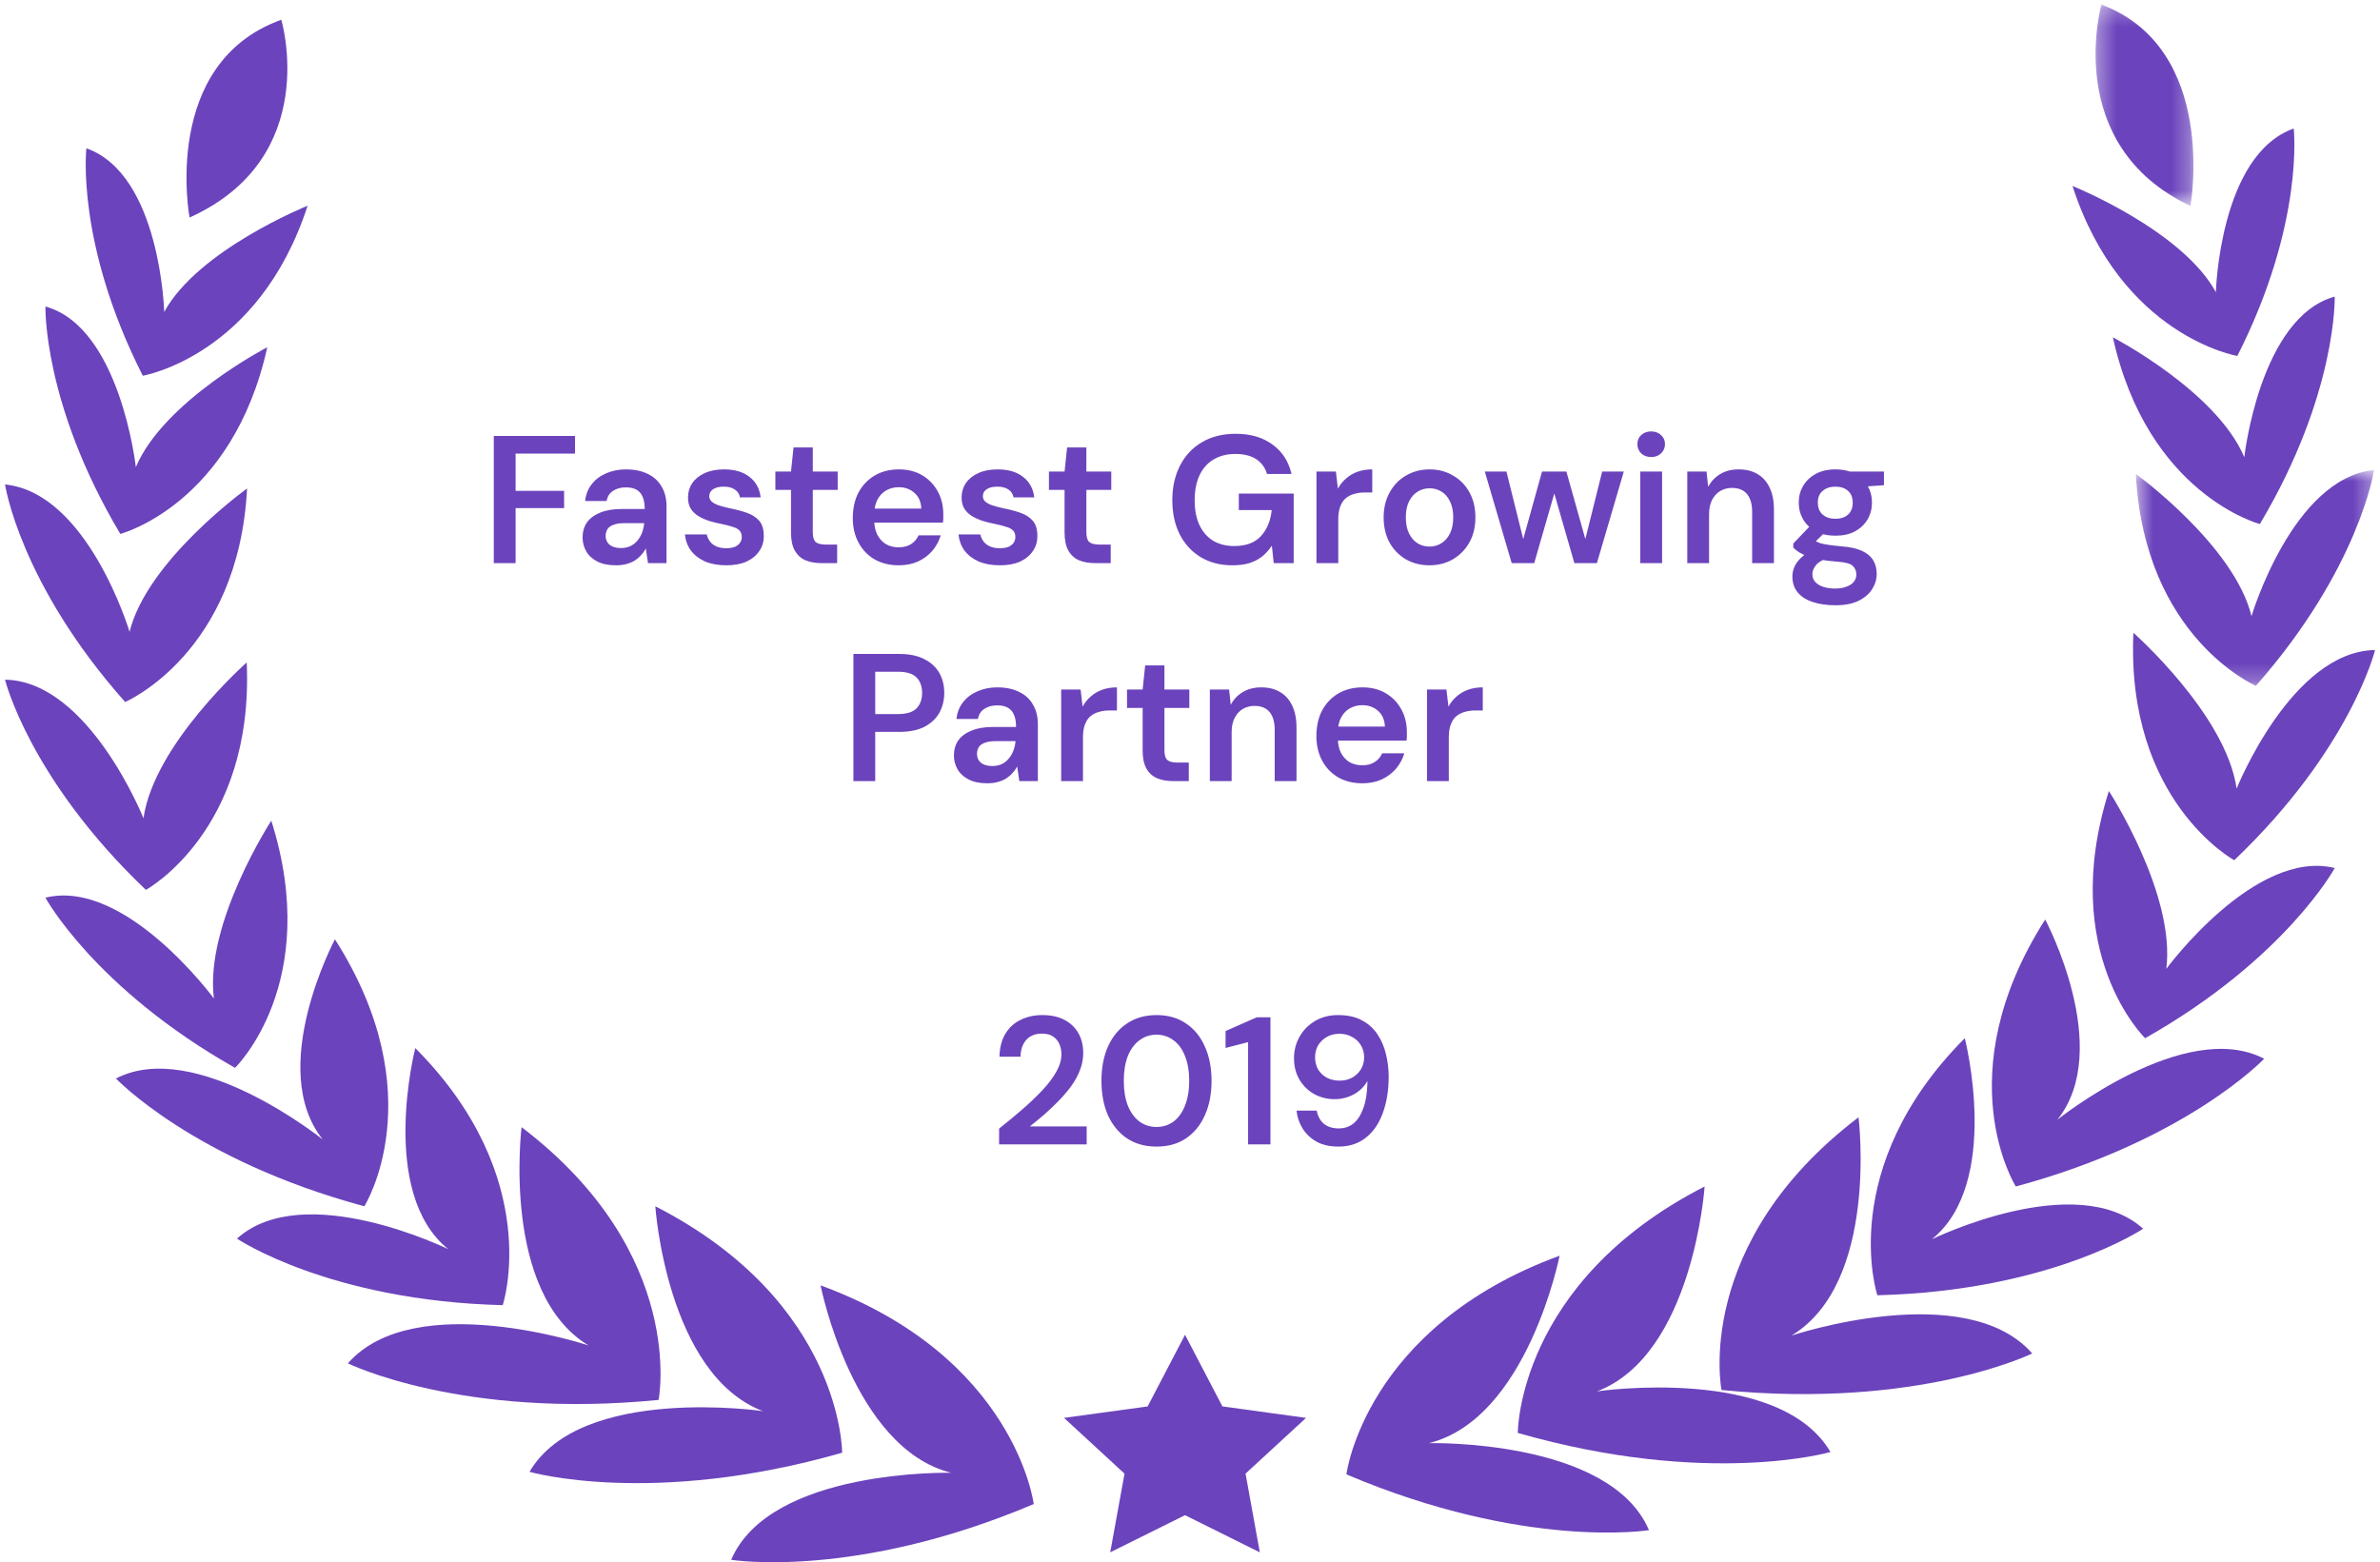 <svg xmlns="http://www.w3.org/2000/svg" width="131" height="86" viewBox="0 0 131 86" fill="none"><g clip-path="url(#clip0_1277_143)"><path fill-rule="evenodd" clip-rule="evenodd" d="M74.109 81.164C74.109 81.164 75.119 73.058 85.843 69.127C85.843 69.127 84.076 78.093 78.652 79.445C78.652 79.445 88.618 79.199 90.763 84.235C90.763 84.235 83.95 85.341 74.109 81.165" fill="#6B43BC"></path><path fill-rule="evenodd" clip-rule="evenodd" d="M83.543 78.883C83.543 78.883 83.511 70.592 93.826 65.316C93.826 65.316 93.206 74.567 87.905 76.594C87.905 76.594 97.932 75.123 100.752 79.934C100.752 79.934 94.017 81.884 83.543 78.883Z" fill="#6B43BC"></path><path fill-rule="evenodd" clip-rule="evenodd" d="M94.755 76.52C94.755 76.52 93.16 68.459 102.297 61.506C102.297 61.506 103.432 70.616 98.607 73.524C98.607 73.524 108.182 70.323 111.857 74.507C111.857 74.507 105.611 77.591 94.755 76.52Z" fill="#6B43BC"></path><path fill-rule="evenodd" clip-rule="evenodd" d="M103.334 71.304C103.334 71.304 101.012 64.325 108.146 57.152C108.146 57.152 110.188 65.113 106.333 68.222C106.333 68.222 114.282 64.332 117.961 67.641C117.961 67.641 112.891 71.065 103.335 71.304" fill="#6B43BC"></path><path fill-rule="evenodd" clip-rule="evenodd" d="M110.954 65.316C110.954 65.316 107.102 59.2 112.572 50.619C112.572 50.619 116.366 57.74 113.24 61.644C113.24 61.644 120.246 56.005 124.625 58.283C124.625 58.283 120.366 62.78 110.954 65.316Z" fill="#6B43BC"></path><path fill-rule="evenodd" clip-rule="evenodd" d="M118.074 57.153C118.074 57.153 113.247 52.493 116.077 43.545C116.077 43.545 119.755 49.201 119.238 53.336C119.238 53.336 124.111 46.702 128.51 47.785C128.51 47.785 125.797 52.783 118.074 57.153Z" fill="#6B43BC"></path><path fill-rule="evenodd" clip-rule="evenodd" d="M122.977 47.355C122.977 47.355 117.015 44.103 117.427 34.836C117.427 34.836 122.523 39.327 123.108 43.413C123.108 43.413 126.133 35.848 130.729 35.785C130.729 35.785 129.389 41.244 122.977 47.355Z" fill="#6B43BC"></path><mask id="mask0_1277_143" style="mask-type:luminance" maskUnits="userSpaceOnUse" x="117" y="25" width="14" height="13"><path d="M117.562 25.871H130.675V37.755H117.562V25.871Z" fill="#D0D0D0"></path></mask><g mask="url(#mask0_1277_143)"><path fill-rule="evenodd" clip-rule="evenodd" d="M124.168 37.754C124.168 37.754 118.027 35.112 117.562 26.09C117.562 26.09 122.973 30.009 123.928 33.921C123.928 33.921 126.18 26.326 130.675 25.871C130.675 25.871 129.873 31.281 124.168 37.755" fill="#6B43BC"></path></g><path fill-rule="evenodd" clip-rule="evenodd" d="M124.387 28.848C124.387 28.848 118.216 27.237 116.297 18.57C116.297 18.57 121.996 21.529 123.531 25.171C123.531 25.171 124.384 17.465 128.508 16.328C128.508 16.328 128.651 21.692 124.387 28.848Z" fill="#6B43BC"></path><path fill-rule="evenodd" clip-rule="evenodd" d="M123.147 19.595C123.147 19.595 116.759 18.523 114.074 10.237C114.074 10.237 120.099 12.661 121.966 16.084C121.966 16.084 122.172 8.513 126.251 7.076C126.251 7.076 126.854 12.287 123.147 19.595Z" fill="#6B43BC"></path><mask id="mask1_1277_143" style="mask-type:luminance" maskUnits="userSpaceOnUse" x="115" y="0" width="6" height="12"><path d="M115.344 0.252H120.731V11.338H115.344V0.252Z" fill="#D0D0D0"></path></mask><g mask="url(#mask1_1277_143)"><path fill-rule="evenodd" clip-rule="evenodd" d="M115.668 0.252C115.668 0.252 113.461 7.979 120.569 11.338C120.569 11.338 122.12 2.687 115.668 0.252Z" fill="#6B43BC"></path></g><path fill-rule="evenodd" clip-rule="evenodd" d="M65.227 73.481L67.284 77.423L71.887 78.055L68.557 81.123L69.343 85.456L65.227 83.411L61.109 85.456L61.896 81.124L58.565 78.055L63.168 77.424L65.227 73.481ZM56.899 82.798C56.899 82.798 55.89 74.69 45.166 70.76C45.166 70.76 46.932 79.727 52.358 81.078C52.358 81.078 42.391 80.832 40.246 85.868C40.246 85.868 47.059 86.973 56.899 82.798Z" fill="#6B43BC"></path><path fill-rule="evenodd" clip-rule="evenodd" d="M46.353 79.973C46.353 79.973 46.385 71.681 36.07 66.406C36.07 66.406 36.69 75.657 41.991 77.683C41.991 77.683 31.962 76.213 29.145 81.024C29.145 81.024 35.878 82.974 46.353 79.973Z" fill="#6B43BC"></path><path fill-rule="evenodd" clip-rule="evenodd" d="M36.25 77.066C36.25 77.066 37.846 69.005 28.709 62.051C28.709 62.051 27.573 71.16 32.397 74.069C32.397 74.069 22.824 70.868 19.148 75.052C19.148 75.052 25.395 78.136 36.25 77.066Z" fill="#6B43BC"></path><path fill-rule="evenodd" clip-rule="evenodd" d="M27.671 71.849C27.671 71.849 29.993 64.87 22.858 57.697C22.858 57.697 20.815 65.657 24.671 68.766C24.671 68.766 16.723 64.876 13.043 68.186C13.043 68.186 18.113 71.61 27.671 71.849Z" fill="#6B43BC"></path><path fill-rule="evenodd" clip-rule="evenodd" d="M20.054 66.406C20.054 66.406 23.905 60.29 18.436 51.709C18.436 51.709 14.642 58.83 17.768 62.733C17.768 62.733 10.763 57.095 6.383 59.372C6.383 59.372 10.643 63.87 20.054 66.406Z" fill="#6B43BC"></path><path fill-rule="evenodd" clip-rule="evenodd" d="M12.936 58.785C12.936 58.785 17.764 54.126 14.933 45.178C14.933 45.178 11.255 50.833 11.773 54.968C11.773 54.968 6.899 48.334 2.5 49.417C2.5 49.417 5.215 54.415 12.936 58.785Z" fill="#6B43BC"></path><path fill-rule="evenodd" clip-rule="evenodd" d="M8.029 48.988C8.029 48.988 13.99 45.736 13.58 36.469C13.58 36.469 8.482 40.96 7.898 45.045C7.898 45.045 4.874 37.481 0.277 37.417C0.277 37.417 1.617 42.877 8.029 48.988Z" fill="#6B43BC"></path><path fill-rule="evenodd" clip-rule="evenodd" d="M6.888 38.645C6.888 38.645 13.126 35.981 13.6 26.891C13.6 26.891 8.103 30.84 7.132 34.782C7.132 34.782 4.844 27.129 0.277 26.67C0.277 26.67 1.09 32.12 6.888 38.645Z" fill="#6B43BC"></path><path fill-rule="evenodd" clip-rule="evenodd" d="M6.622 29.392C6.622 29.392 12.793 27.782 14.712 19.115C14.712 19.115 9.013 22.074 7.477 25.715C7.477 25.715 6.624 18.009 2.501 16.873C2.501 16.873 2.358 22.237 6.622 29.392Z" fill="#6B43BC"></path><path fill-rule="evenodd" clip-rule="evenodd" d="M7.859 20.683C7.859 20.683 14.245 19.61 16.931 11.325C16.931 11.325 10.906 13.749 9.039 17.172C9.039 17.172 8.833 9.601 4.755 8.164C4.755 8.164 4.152 13.374 7.859 20.683Z" fill="#6B43BC"></path><path fill-rule="evenodd" clip-rule="evenodd" d="M15.483 1.088C15.483 1.088 17.757 8.676 10.434 11.974C10.434 11.974 8.835 3.479 15.483 1.088" fill="#6B43BC"></path><path d="M27.179 31V24H31.649V24.97H28.379V27.02H31.049V27.97H28.379V31H27.179ZM33.907 31.12C33.494 31.12 33.15 31.05 32.877 30.91C32.604 30.77 32.4 30.583 32.267 30.35C32.134 30.117 32.067 29.863 32.067 29.59C32.067 29.27 32.147 28.993 32.307 28.76C32.474 28.527 32.717 28.347 33.037 28.22C33.357 28.087 33.75 28.02 34.217 28.02H35.487C35.487 27.753 35.45 27.533 35.377 27.36C35.304 27.18 35.19 27.047 35.037 26.96C34.884 26.873 34.687 26.83 34.447 26.83C34.174 26.83 33.94 26.893 33.747 27.02C33.554 27.14 33.434 27.327 33.387 27.58H32.207C32.247 27.22 32.367 26.913 32.567 26.66C32.767 26.4 33.03 26.2 33.357 26.06C33.69 25.913 34.054 25.84 34.447 25.84C34.92 25.84 35.324 25.923 35.657 26.09C35.99 26.25 36.244 26.483 36.417 26.79C36.597 27.09 36.687 27.453 36.687 27.88V31H35.667L35.547 30.19C35.48 30.323 35.394 30.447 35.287 30.56C35.187 30.673 35.07 30.773 34.937 30.86C34.804 30.94 34.65 31.003 34.477 31.05C34.31 31.097 34.12 31.12 33.907 31.12ZM34.177 30.17C34.37 30.17 34.54 30.137 34.687 30.07C34.84 29.997 34.97 29.897 35.077 29.77C35.19 29.637 35.277 29.49 35.337 29.33C35.397 29.17 35.437 29 35.457 28.82V28.8H34.347C34.114 28.8 33.92 28.83 33.767 28.89C33.614 28.943 33.504 29.023 33.437 29.13C33.37 29.237 33.337 29.36 33.337 29.5C33.337 29.64 33.37 29.76 33.437 29.86C33.504 29.96 33.6 30.037 33.727 30.09C33.854 30.143 34.004 30.17 34.177 30.17ZM39.979 31.12C39.532 31.12 39.142 31.05 38.809 30.91C38.482 30.763 38.222 30.563 38.029 30.31C37.842 30.05 37.732 29.753 37.699 29.42H38.899C38.932 29.56 38.992 29.69 39.079 29.81C39.166 29.923 39.282 30.013 39.429 30.08C39.582 30.147 39.762 30.18 39.969 30.18C40.169 30.18 40.332 30.153 40.459 30.1C40.586 30.04 40.679 29.963 40.739 29.87C40.799 29.777 40.829 29.677 40.829 29.57C40.829 29.41 40.786 29.287 40.699 29.2C40.612 29.113 40.486 29.047 40.319 29C40.159 28.947 39.966 28.897 39.739 28.85C39.499 28.803 39.266 28.747 39.039 28.68C38.819 28.607 38.619 28.517 38.439 28.41C38.266 28.303 38.126 28.167 38.019 28C37.919 27.833 37.869 27.63 37.869 27.39C37.869 27.097 37.946 26.833 38.099 26.6C38.259 26.367 38.486 26.183 38.779 26.05C39.079 25.91 39.436 25.84 39.849 25.84C40.436 25.84 40.902 25.977 41.249 26.25C41.602 26.517 41.809 26.893 41.869 27.38H40.729C40.696 27.193 40.602 27.05 40.449 26.95C40.296 26.843 40.092 26.79 39.839 26.79C39.579 26.79 39.379 26.84 39.239 26.94C39.106 27.033 39.039 27.16 39.039 27.32C39.039 27.42 39.079 27.513 39.159 27.6C39.246 27.68 39.369 27.75 39.529 27.81C39.689 27.863 39.886 27.917 40.119 27.97C40.492 28.043 40.822 28.13 41.109 28.23C41.396 28.33 41.622 28.477 41.789 28.67C41.956 28.863 42.039 29.137 42.039 29.49C42.046 29.81 41.962 30.093 41.789 30.34C41.622 30.587 41.386 30.78 41.079 30.92C40.772 31.053 40.406 31.12 39.979 31.12ZM45.218 31C44.878 31 44.581 30.947 44.328 30.84C44.081 30.733 43.888 30.557 43.748 30.31C43.608 30.063 43.538 29.73 43.538 29.31V26.97H42.678V25.96H43.538L43.678 24.63H44.738V25.96H46.108V26.97H44.738V29.31C44.738 29.563 44.791 29.74 44.898 29.84C45.011 29.933 45.198 29.98 45.458 29.98H46.078V31H45.218ZM49.47 31.12C48.97 31.12 48.53 31.013 48.15 30.8C47.77 30.58 47.473 30.273 47.26 29.88C47.046 29.487 46.94 29.033 46.94 28.52C46.94 27.987 47.043 27.52 47.25 27.12C47.463 26.72 47.76 26.407 48.14 26.18C48.526 25.953 48.973 25.84 49.48 25.84C49.973 25.84 50.403 25.95 50.77 26.17C51.136 26.39 51.42 26.687 51.62 27.06C51.82 27.427 51.92 27.84 51.92 28.3C51.92 28.367 51.92 28.44 51.92 28.52C51.92 28.6 51.913 28.683 51.9 28.77H47.8V28H50.71C50.696 27.633 50.573 27.347 50.34 27.14C50.106 26.927 49.816 26.82 49.47 26.82C49.223 26.82 48.996 26.877 48.79 26.99C48.583 27.103 48.42 27.273 48.3 27.5C48.18 27.72 48.12 28 48.12 28.34V28.63C48.12 28.943 48.176 29.213 48.29 29.44C48.41 29.667 48.57 29.84 48.77 29.96C48.976 30.073 49.206 30.13 49.46 30.13C49.74 30.13 49.97 30.07 50.15 29.95C50.336 29.83 50.473 29.67 50.56 29.47H51.78C51.686 29.783 51.533 30.067 51.32 30.32C51.106 30.567 50.843 30.763 50.53 30.91C50.216 31.05 49.863 31.12 49.47 31.12ZM55.038 31.12C54.591 31.12 54.201 31.05 53.868 30.91C53.541 30.763 53.281 30.563 53.088 30.31C52.901 30.05 52.791 29.753 52.758 29.42H53.958C53.991 29.56 54.051 29.69 54.138 29.81C54.224 29.923 54.341 30.013 54.488 30.08C54.641 30.147 54.821 30.18 55.028 30.18C55.228 30.18 55.391 30.153 55.518 30.1C55.644 30.04 55.738 29.963 55.798 29.87C55.858 29.777 55.888 29.677 55.888 29.57C55.888 29.41 55.844 29.287 55.758 29.2C55.671 29.113 55.544 29.047 55.378 29C55.218 28.947 55.024 28.897 54.798 28.85C54.558 28.803 54.324 28.747 54.098 28.68C53.878 28.607 53.678 28.517 53.498 28.41C53.324 28.303 53.184 28.167 53.078 28C52.978 27.833 52.928 27.63 52.928 27.39C52.928 27.097 53.004 26.833 53.158 26.6C53.318 26.367 53.544 26.183 53.838 26.05C54.138 25.91 54.494 25.84 54.908 25.84C55.494 25.84 55.961 25.977 56.308 26.25C56.661 26.517 56.868 26.893 56.928 27.38H55.788C55.754 27.193 55.661 27.05 55.508 26.95C55.354 26.843 55.151 26.79 54.898 26.79C54.638 26.79 54.438 26.84 54.298 26.94C54.164 27.033 54.098 27.16 54.098 27.32C54.098 27.42 54.138 27.513 54.218 27.6C54.304 27.68 54.428 27.75 54.588 27.81C54.748 27.863 54.944 27.917 55.178 27.97C55.551 28.043 55.881 28.13 56.168 28.23C56.454 28.33 56.681 28.477 56.848 28.67C57.014 28.863 57.098 29.137 57.098 29.49C57.104 29.81 57.021 30.093 56.848 30.34C56.681 30.587 56.444 30.78 56.138 30.92C55.831 31.053 55.464 31.12 55.038 31.12ZM60.276 31C59.936 31 59.64 30.947 59.386 30.84C59.14 30.733 58.946 30.557 58.806 30.31C58.666 30.063 58.596 29.73 58.596 29.31V26.97H57.736V25.96H58.596L58.736 24.63H59.796V25.96H61.166V26.97H59.796V29.31C59.796 29.563 59.85 29.74 59.956 29.84C60.07 29.933 60.256 29.98 60.516 29.98H61.136V31H60.276ZM67.827 31.12C67.167 31.12 66.587 30.97 66.087 30.67C65.593 30.37 65.21 29.953 64.937 29.42C64.663 28.88 64.527 28.25 64.527 27.53C64.527 26.817 64.667 26.187 64.947 25.64C65.227 25.087 65.627 24.657 66.147 24.35C66.673 24.037 67.297 23.88 68.017 23.88C68.83 23.88 69.503 24.077 70.037 24.47C70.577 24.857 70.927 25.397 71.087 26.09H69.737C69.637 25.743 69.44 25.473 69.147 25.28C68.853 25.087 68.473 24.99 68.007 24.99C67.533 24.99 67.127 25.093 66.787 25.3C66.453 25.5 66.197 25.793 66.017 26.18C65.843 26.56 65.757 27.013 65.757 27.54C65.757 28.067 65.843 28.52 66.017 28.9C66.197 29.28 66.45 29.57 66.777 29.77C67.103 29.963 67.487 30.06 67.927 30.06C68.58 30.06 69.073 29.877 69.407 29.51C69.74 29.143 69.937 28.667 69.997 28.08H68.187V27.17H71.207V31H70.107L70.007 30.04C69.853 30.267 69.677 30.463 69.477 30.63C69.277 30.79 69.04 30.913 68.767 31C68.5 31.08 68.187 31.12 67.827 31.12ZM72.461 31V25.96H73.531L73.641 26.9C73.761 26.68 73.911 26.493 74.091 26.34C74.271 26.18 74.481 26.057 74.721 25.97C74.968 25.883 75.238 25.84 75.531 25.84V27.11H75.111C74.911 27.11 74.721 27.137 74.541 27.19C74.361 27.237 74.205 27.317 74.071 27.43C73.945 27.537 73.845 27.687 73.771 27.88C73.698 28.067 73.661 28.303 73.661 28.59V31H72.461ZM78.678 31.12C78.198 31.12 77.765 31.01 77.379 30.79C76.999 30.563 76.698 30.253 76.478 29.86C76.265 29.46 76.159 29.003 76.159 28.49C76.159 27.963 76.269 27.503 76.489 27.11C76.709 26.71 77.008 26.4 77.388 26.18C77.775 25.953 78.209 25.84 78.689 25.84C79.168 25.84 79.599 25.953 79.978 26.18C80.365 26.4 80.665 26.707 80.879 27.1C81.099 27.493 81.209 27.953 81.209 28.48C81.209 29.007 81.099 29.467 80.879 29.86C80.659 30.253 80.355 30.563 79.969 30.79C79.588 31.01 79.159 31.12 78.678 31.12ZM78.678 30.09C78.918 30.09 79.135 30.03 79.329 29.91C79.528 29.79 79.689 29.61 79.808 29.37C79.928 29.13 79.989 28.833 79.989 28.48C79.989 28.127 79.928 27.833 79.808 27.6C79.695 27.36 79.538 27.18 79.338 27.06C79.145 26.94 78.928 26.88 78.689 26.88C78.455 26.88 78.239 26.94 78.038 27.06C77.838 27.18 77.678 27.36 77.558 27.6C77.439 27.833 77.379 28.127 77.379 28.48C77.379 28.833 77.439 29.13 77.558 29.37C77.678 29.61 77.835 29.79 78.028 29.91C78.228 30.03 78.445 30.09 78.678 30.09ZM83.207 31L81.727 25.96H82.917L83.947 30.1L83.727 30.09L84.877 25.96H86.217L87.377 30.09H87.157L88.187 25.96H89.377L87.897 31H86.657L85.427 26.73H85.677L84.447 31H83.207ZM90.285 31V25.96H91.485V31H90.285ZM90.885 25.16C90.665 25.16 90.481 25.093 90.335 24.96C90.195 24.82 90.125 24.65 90.125 24.45C90.125 24.243 90.195 24.077 90.335 23.95C90.481 23.817 90.665 23.75 90.885 23.75C91.105 23.75 91.285 23.817 91.425 23.95C91.571 24.077 91.645 24.243 91.645 24.45C91.645 24.65 91.571 24.82 91.425 24.96C91.285 25.093 91.105 25.16 90.885 25.16ZM92.871 31V25.96H93.931L94.021 26.8C94.175 26.507 94.395 26.273 94.681 26.1C94.968 25.927 95.308 25.84 95.701 25.84C96.108 25.84 96.455 25.927 96.741 26.1C97.028 26.267 97.248 26.513 97.401 26.84C97.561 27.167 97.641 27.573 97.641 28.06V31H96.441V28.17C96.441 27.75 96.348 27.427 96.161 27.2C95.975 26.973 95.698 26.86 95.331 26.86C95.091 26.86 94.875 26.917 94.681 27.03C94.495 27.143 94.345 27.31 94.231 27.53C94.125 27.743 94.071 28.003 94.071 28.31V31H92.871ZM101.027 33.32C100.553 33.32 100.137 33.26 99.777 33.14C99.423 33.027 99.147 32.85 98.947 32.61C98.753 32.377 98.657 32.083 98.657 31.73C98.657 31.523 98.707 31.32 98.807 31.12C98.913 30.927 99.07 30.747 99.277 30.58C99.49 30.407 99.76 30.257 100.087 30.13L100.617 30.71C100.297 30.823 100.073 30.96 99.947 31.12C99.82 31.28 99.757 31.443 99.757 31.61C99.757 31.783 99.81 31.927 99.917 32.04C100.03 32.16 100.18 32.25 100.367 32.31C100.56 32.37 100.777 32.4 101.017 32.4C101.25 32.4 101.453 32.367 101.627 32.3C101.8 32.24 101.933 32.153 102.027 32.04C102.127 31.927 102.177 31.79 102.177 31.63C102.177 31.43 102.107 31.267 101.967 31.14C101.827 31.02 101.55 30.947 101.137 30.92C100.783 30.893 100.473 30.857 100.207 30.81C99.94 30.757 99.71 30.697 99.517 30.63C99.33 30.563 99.17 30.49 99.037 30.41C98.903 30.323 98.793 30.237 98.707 30.15V29.92L99.757 28.82L100.647 29.11L99.467 30.26L99.777 29.68C99.843 29.727 99.91 29.77 99.977 29.81C100.05 29.85 100.14 29.887 100.247 29.92C100.36 29.947 100.507 29.973 100.687 30C100.867 30.027 101.1 30.053 101.387 30.08C101.833 30.113 102.197 30.193 102.477 30.32C102.757 30.447 102.963 30.617 103.097 30.83C103.23 31.043 103.297 31.3 103.297 31.6C103.297 31.893 103.213 32.17 103.047 32.43C102.887 32.69 102.64 32.903 102.307 33.07C101.973 33.237 101.547 33.32 101.027 33.32ZM101.027 29.49C100.607 29.49 100.243 29.41 99.937 29.25C99.637 29.083 99.407 28.863 99.247 28.59C99.087 28.31 99.007 28.003 99.007 27.67C99.007 27.33 99.087 27.023 99.247 26.75C99.407 26.477 99.637 26.257 99.937 26.09C100.243 25.923 100.607 25.84 101.027 25.84C101.447 25.84 101.807 25.923 102.107 26.09C102.407 26.257 102.637 26.477 102.797 26.75C102.957 27.023 103.037 27.33 103.037 27.67C103.037 28.003 102.957 28.31 102.797 28.59C102.637 28.863 102.407 29.083 102.107 29.25C101.807 29.41 101.447 29.49 101.027 29.49ZM101.027 28.56C101.313 28.56 101.543 28.483 101.717 28.33C101.89 28.177 101.977 27.957 101.977 27.67C101.977 27.383 101.89 27.167 101.717 27.02C101.543 26.867 101.313 26.79 101.027 26.79C100.74 26.79 100.507 26.867 100.327 27.02C100.147 27.167 100.057 27.383 100.057 27.67C100.057 27.957 100.147 28.177 100.327 28.33C100.507 28.483 100.74 28.56 101.027 28.56ZM101.857 26.84L101.627 25.96H103.697V26.71L101.857 26.84ZM46.974 43V36H49.494C50.054 36 50.517 36.097 50.884 36.29C51.251 36.477 51.524 36.73 51.704 37.05C51.884 37.37 51.974 37.737 51.974 38.15C51.974 38.537 51.887 38.893 51.714 39.22C51.541 39.54 51.271 39.8 50.904 40C50.537 40.193 50.067 40.29 49.494 40.29H48.174V43H46.974ZM48.174 39.31H49.424C49.897 39.31 50.237 39.207 50.444 39C50.651 38.787 50.754 38.503 50.754 38.15C50.754 37.783 50.651 37.497 50.444 37.29C50.237 37.083 49.897 36.98 49.424 36.98H48.174V39.31ZM54.346 43.12C53.933 43.12 53.59 43.05 53.316 42.91C53.043 42.77 52.84 42.583 52.706 42.35C52.573 42.117 52.506 41.863 52.506 41.59C52.506 41.27 52.586 40.993 52.746 40.76C52.913 40.527 53.156 40.347 53.476 40.22C53.796 40.087 54.19 40.02 54.656 40.02H55.926C55.926 39.753 55.89 39.533 55.816 39.36C55.743 39.18 55.63 39.047 55.476 38.96C55.323 38.873 55.126 38.83 54.886 38.83C54.613 38.83 54.38 38.893 54.186 39.02C53.993 39.14 53.873 39.327 53.826 39.58H52.646C52.686 39.22 52.806 38.913 53.006 38.66C53.206 38.4 53.47 38.2 53.796 38.06C54.13 37.913 54.493 37.84 54.886 37.84C55.36 37.84 55.763 37.923 56.096 38.09C56.43 38.25 56.683 38.483 56.856 38.79C57.036 39.09 57.126 39.453 57.126 39.88V43H56.106L55.986 42.19C55.92 42.323 55.833 42.447 55.726 42.56C55.626 42.673 55.51 42.773 55.376 42.86C55.243 42.94 55.09 43.003 54.916 43.05C54.75 43.097 54.56 43.12 54.346 43.12ZM54.616 42.17C54.81 42.17 54.98 42.137 55.126 42.07C55.28 41.997 55.41 41.897 55.516 41.77C55.63 41.637 55.716 41.49 55.776 41.33C55.836 41.17 55.876 41 55.896 40.82V40.8H54.786C54.553 40.8 54.36 40.83 54.206 40.89C54.053 40.943 53.943 41.023 53.876 41.13C53.81 41.237 53.776 41.36 53.776 41.5C53.776 41.64 53.81 41.76 53.876 41.86C53.943 41.96 54.04 42.037 54.166 42.09C54.293 42.143 54.443 42.17 54.616 42.17ZM58.409 43V37.96H59.479L59.589 38.9C59.709 38.68 59.859 38.493 60.039 38.34C60.219 38.18 60.429 38.057 60.669 37.97C60.915 37.883 61.185 37.84 61.479 37.84V39.11H61.059C60.859 39.11 60.669 39.137 60.489 39.19C60.309 39.237 60.152 39.317 60.019 39.43C59.892 39.537 59.792 39.687 59.719 39.88C59.645 40.067 59.609 40.303 59.609 40.59V43H58.409ZM64.573 43C64.233 43 63.937 42.947 63.683 42.84C63.437 42.733 63.243 42.557 63.103 42.31C62.963 42.063 62.893 41.73 62.893 41.31V38.97H62.033V37.96H62.893L63.033 36.63H64.093V37.96H65.463V38.97H64.093V41.31C64.093 41.563 64.147 41.74 64.253 41.84C64.367 41.933 64.553 41.98 64.813 41.98H65.433V43H64.573ZM66.592 43V37.96H67.652L67.742 38.8C67.895 38.507 68.115 38.273 68.402 38.1C68.689 37.927 69.029 37.84 69.422 37.84C69.829 37.84 70.175 37.927 70.462 38.1C70.749 38.267 70.969 38.513 71.122 38.84C71.282 39.167 71.362 39.573 71.362 40.06V43H70.162V40.17C70.162 39.75 70.069 39.427 69.882 39.2C69.695 38.973 69.419 38.86 69.052 38.86C68.812 38.86 68.596 38.917 68.402 39.03C68.216 39.143 68.066 39.31 67.952 39.53C67.846 39.743 67.792 40.003 67.792 40.31V43H66.592ZM74.987 43.12C74.487 43.12 74.047 43.013 73.667 42.8C73.287 42.58 72.991 42.273 72.777 41.88C72.564 41.487 72.457 41.033 72.457 40.52C72.457 39.987 72.561 39.52 72.767 39.12C72.981 38.72 73.277 38.407 73.657 38.18C74.044 37.953 74.491 37.84 74.997 37.84C75.491 37.84 75.921 37.95 76.287 38.17C76.654 38.39 76.937 38.687 77.137 39.06C77.337 39.427 77.437 39.84 77.437 40.3C77.437 40.367 77.437 40.44 77.437 40.52C77.437 40.6 77.431 40.683 77.417 40.77H73.317V40H76.227C76.214 39.633 76.091 39.347 75.857 39.14C75.624 38.927 75.334 38.82 74.987 38.82C74.741 38.82 74.514 38.877 74.307 38.99C74.101 39.103 73.937 39.273 73.817 39.5C73.697 39.72 73.637 40 73.637 40.34V40.63C73.637 40.943 73.694 41.213 73.807 41.44C73.927 41.667 74.087 41.84 74.287 41.96C74.494 42.073 74.724 42.13 74.977 42.13C75.257 42.13 75.487 42.07 75.667 41.95C75.854 41.83 75.991 41.67 76.077 41.47H77.297C77.204 41.783 77.051 42.067 76.837 42.32C76.624 42.567 76.361 42.763 76.047 42.91C75.734 43.05 75.381 43.12 74.987 43.12ZM78.545 43V37.96H79.615L79.725 38.9C79.845 38.68 79.995 38.493 80.175 38.34C80.355 38.18 80.565 38.057 80.805 37.97C81.052 37.883 81.322 37.84 81.615 37.84V39.11H81.195C80.995 39.11 80.805 39.137 80.625 39.19C80.445 39.237 80.289 39.317 80.155 39.43C80.029 39.537 79.929 39.687 79.855 39.88C79.782 40.067 79.745 40.303 79.745 40.59V43H78.545Z" fill="#6B43BC"></path><path d="M54.993 63V62.13C55.44 61.777 55.866 61.423 56.273 61.07C56.68 60.717 57.046 60.367 57.373 60.02C57.7 59.673 57.956 59.333 58.143 59C58.33 58.667 58.423 58.347 58.423 58.04C58.423 57.84 58.386 57.653 58.313 57.48C58.24 57.307 58.123 57.167 57.963 57.06C57.81 56.953 57.603 56.9 57.343 56.9C57.09 56.9 56.873 56.957 56.693 57.07C56.52 57.183 56.39 57.337 56.303 57.53C56.216 57.717 56.173 57.93 56.173 58.17H55.013C55.026 57.663 55.136 57.24 55.343 56.9C55.55 56.56 55.83 56.307 56.183 56.14C56.536 55.967 56.933 55.88 57.373 55.88C57.846 55.88 58.25 55.967 58.583 56.14C58.916 56.313 59.173 56.557 59.353 56.87C59.533 57.183 59.623 57.553 59.623 57.98C59.623 58.293 59.563 58.603 59.443 58.91C59.33 59.21 59.17 59.503 58.963 59.79C58.756 60.07 58.523 60.343 58.263 60.61C58.01 60.87 57.746 61.12 57.473 61.36C57.2 61.593 56.936 61.81 56.683 62.01H59.813V63H54.993ZM63.666 63.12C63.033 63.12 62.489 62.97 62.036 62.67C61.583 62.363 61.233 61.94 60.986 61.4C60.746 60.853 60.626 60.22 60.626 59.5C60.626 58.78 60.746 58.15 60.986 57.61C61.233 57.063 61.583 56.64 62.036 56.34C62.489 56.033 63.033 55.88 63.666 55.88C64.293 55.88 64.829 56.033 65.276 56.34C65.729 56.64 66.076 57.063 66.316 57.61C66.563 58.15 66.686 58.78 66.686 59.5C66.686 60.22 66.563 60.853 66.316 61.4C66.076 61.94 65.729 62.363 65.276 62.67C64.829 62.97 64.293 63.12 63.666 63.12ZM63.656 62.04C64.009 62.04 64.323 61.94 64.596 61.74C64.869 61.533 65.079 61.24 65.226 60.86C65.379 60.48 65.456 60.027 65.456 59.5C65.456 58.973 65.379 58.52 65.226 58.14C65.079 57.76 64.869 57.47 64.596 57.27C64.323 57.063 64.009 56.96 63.656 56.96C63.303 56.96 62.989 57.063 62.716 57.27C62.443 57.47 62.229 57.76 62.076 58.14C61.929 58.52 61.856 58.973 61.856 59.5C61.856 60.027 61.929 60.48 62.076 60.86C62.229 61.24 62.443 61.533 62.716 61.74C62.989 61.94 63.303 62.04 63.656 62.04ZM68.698 63V57.37L67.458 57.69V56.76L69.178 56H69.928V63H68.698ZM73.675 63.12C73.202 63.12 72.798 63.03 72.465 62.85C72.138 62.663 71.882 62.42 71.695 62.12C71.508 61.813 71.398 61.487 71.365 61.14H72.475C72.535 61.453 72.668 61.697 72.875 61.87C73.088 62.037 73.362 62.12 73.695 62.12C74.002 62.12 74.268 62.03 74.495 61.85C74.722 61.663 74.902 61.387 75.035 61.02C75.175 60.647 75.252 60.18 75.265 59.62C75.265 59.607 75.265 59.59 75.265 59.57C75.265 59.55 75.265 59.53 75.265 59.51C75.165 59.697 75.025 59.867 74.845 60.02C74.665 60.173 74.455 60.293 74.215 60.38C73.982 60.467 73.728 60.51 73.455 60.51C73.068 60.51 72.702 60.42 72.355 60.24C72.015 60.053 71.742 59.79 71.535 59.45C71.328 59.11 71.225 58.71 71.225 58.25C71.225 57.83 71.325 57.44 71.525 57.08C71.725 56.72 72.008 56.43 72.375 56.21C72.742 55.99 73.165 55.88 73.645 55.88C74.172 55.88 74.612 55.977 74.965 56.17C75.325 56.363 75.612 56.623 75.825 56.95C76.038 57.27 76.192 57.63 76.285 58.03C76.385 58.43 76.435 58.84 76.435 59.26C76.435 60.033 76.325 60.71 76.105 61.29C75.892 61.87 75.578 62.32 75.165 62.64C74.758 62.96 74.262 63.12 73.675 63.12ZM73.735 59.49C73.988 59.49 74.215 59.437 74.415 59.33C74.622 59.217 74.785 59.063 74.905 58.87C75.025 58.67 75.085 58.45 75.085 58.21C75.085 57.957 75.025 57.733 74.905 57.54C74.785 57.34 74.622 57.187 74.415 57.08C74.215 56.967 73.985 56.91 73.725 56.91C73.465 56.91 73.235 56.967 73.035 57.08C72.835 57.193 72.675 57.347 72.555 57.54C72.442 57.727 72.385 57.947 72.385 58.2C72.385 58.46 72.442 58.687 72.555 58.88C72.675 59.073 72.835 59.223 73.035 59.33C73.242 59.437 73.475 59.49 73.735 59.49Z" fill="#6B43BC"></path></g><defs><clipPath id="clip0_1277_143"><rect width="131" height="86" fill="white"></rect></clipPath></defs></svg>